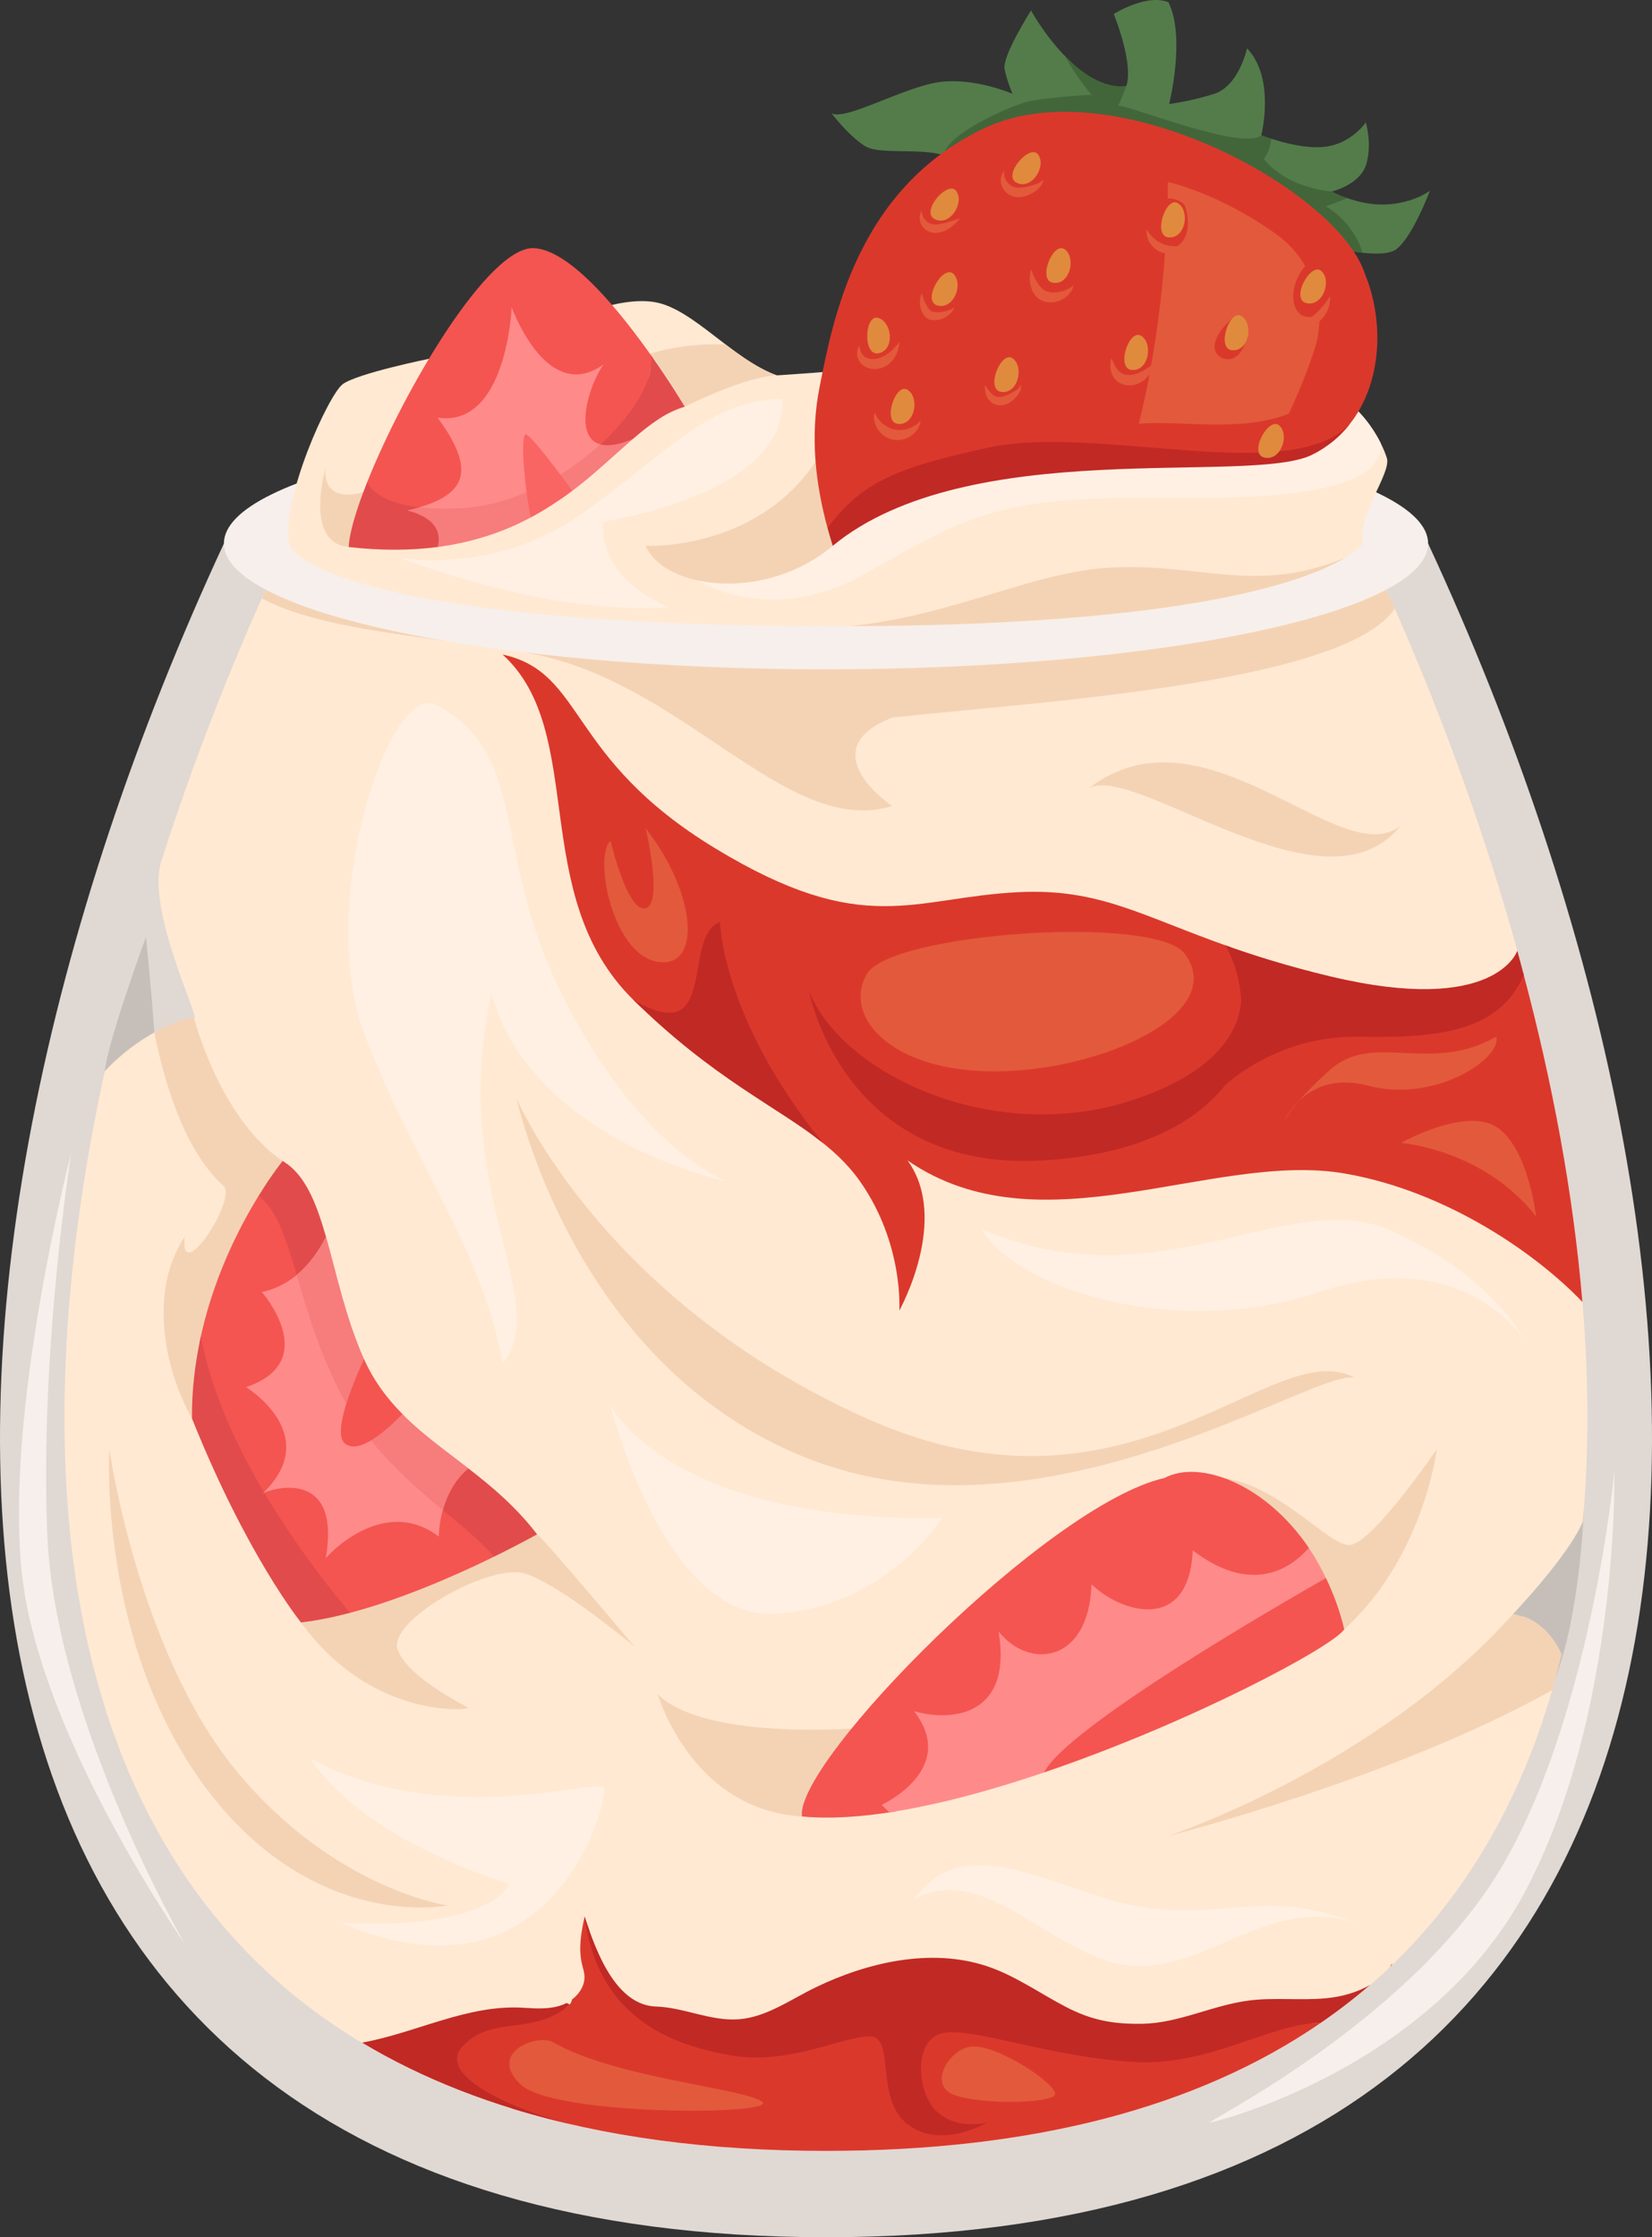 <?xml version="1.0" encoding="UTF-8"?>
<svg xmlns="http://www.w3.org/2000/svg" version="1.1" viewBox="0 0 184.673 250">
  <rect x="0" y="0" width="184.673" height="250" fill="#333333" stroke="none"/>
  <defs>
    <style>
      .cls-1 {
        fill: #fff0e3;
      }

      .cls-2 {
        fill: #f4d3b5;
      }

      .cls-3 {
        fill: #e25a3b;
      }

      .cls-4 {
        fill: #c6bfb9;
      }

      .cls-5 {
        fill: #f96563;
      }

      .cls-6 {
        fill: #ff8a8a;
      }

      .cls-7 {
        fill: #c12925;
      }

      .cls-8 {
        fill: #e0d8d3;
      }

      .cls-9 {
        fill: #f7efeb;
      }

      .cls-10 {
        fill: #e08a3d;
      }

      .cls-11 {
        fill: #ffe9d2;
      }

      .cls-12 {
        fill: #e24b4b;
      }

      .cls-13 {
        fill: #537c4a;
      }

      .cls-14 {
        fill: #f45551;
      }

      .cls-15 {
        fill: #db382c;
      }

      .cls-16 {
        fill: #f77c7c;
      }

      .cls-17 {
        fill: #426639;
      }
    </style>
  </defs>
  <!-- Generator: Adobe Illustrator 28.7.1, SVG Export Plug-In . SVG Version: 1.2.0 Build 142)  -->
  <g>
    <g id="Layer_1">
      <path id="path-24" class="cls-8" d="M25.03,60.734l67.307,8.528,67.307-8.528c38.916,83.768,43.398,189.266-67.307,189.266S-13.886,144.502,25.03,60.734Z"/>
      <path id="path-23" class="cls-4" d="M11.706,119.72c.388-3.543,4.608-15.003,4.608-15.003,0,0,1.465,14.005.934,14.541s-5.542.462-5.542.462ZM173.875,187.537c2.808-7.388,3.175-18.788,3.175-18.788l-16.422-6.832-7.743,22.459"/>
      <path id="path-22" class="cls-11" d="M21.696,113.772c.813.348-5.352-12.064-3.687-17.466,3.373-10.542,7.351-20.782,11.661-30.357l62.666,7.941,62.666-7.941c14.307,31.786,24.936,70.887,21.94,104.074-1.596,3.835-7.783,10.317-7.783,10.317,0,0-.613.975,1.313,5.274-.324,1.354,3.419,1.947,3.037,3.27-2.001,6.929-4.813,13.414-8.565,19.293-13.621,21.349-38.051,32.174-72.608,32.174s-58.987-10.825-72.608-32.174c-14.862-23.291-15.066-56.046-8.022-88.456,1.782-1.935,3.791-3.368,5.542-4.345,2.939.889,4.081-1.76,4.449-1.603Z"/>
      <path id="path-21" class="cls-2" d="M29.269,66.873c.136-.305.265-.621.401-.925l62.666,7.941,62.666-7.941c.306.681.609,1.37.912,2.057-5.65,8.495-41.098,10.511-56.174,12.181-9.275,3.654,0,9.886,0,9.886-11.972,3.657-23.492-14.358-41.257-17.188-12.723-2.027-22.628-2.559-29.214-6.012Z"/>
      <path id="path-20" class="cls-9" d="M92.337,46.675c37.172,0,67.307,6.294,67.307,14.059s-30.134,14.059-67.307,14.059-67.307-6.294-67.307-14.059,30.134-14.059,67.307-14.059ZM20.632,217.175s-14.493-24.985-15.346-45.7,2.693-42.711,2.693-42.711c0,0-7.492,28.782-5.534,47.021,1.958,18.24,18.188,41.389,18.188,41.389ZM180.463,164.473s-2.712,28.337-13.159,45.075-32.897,27.725-32.045,27.631,24.93-6.205,35.342-26.017c10.411-19.812,9.862-46.69,9.862-46.69Z"/>
      <path id="path-19" class="cls-11" d="M32.319,60.734c-.883-4.982,4.388-16.602,5.989-17.801s9.619-2.833,9.619-2.833l14.883-4.069s6.272-3.06,10.515-2.245,8.578,6.379,13.512,8.159c0,0,7.795-.489,8.038-.707s45.322-.335,51.296,1.337c5.973,1.673,8.324,6.905,8.86,8.598s-3.303,6.332-2.676,9.56c0,0-5.857,9.241-58.704,9.241s-61.239-7.659-61.332-9.241Z"/>
      <path id="path-18" class="cls-1" d="M154.387,49.612c.09,4.166-6.608,6.206-22.715,6.015-19.638-.233-22.853,1.599-34.726,8.363-9.111,5.19-16.246,2.417-19.075.844,4.501,1.017,7.918-4.555,12.51-8.456,2.449-1.605,6.628-.687,7.253-4.253,4.877-3.789,16.485-7.615,28.426-10.794,9.348.207,17.76.587,20.11,1.245,4.659,1.305,7.107,4.769,8.216,7.036Z"/>
      <path id="path-17" class="cls-2" d="M150.269,182.07l-42.829,13.705s-5.368,7.933-17.784,7.208c-12.417-.725-16.129-13.67-16.129-13.67,5.368,5.368,23.3,3.741,23.3,3.741,0,0,29.237-26.513,36.963-27.868,7.726-1.356,14.558,7.781,17.16,7.455,2.602-.325,9.678-10.724,9.678-10.724,0,0-1.464,12.106-10.358,20.152ZM60.038,171.45c-.44-.124-26.473-9.536-27.073-9.636s-1.373-32.079-1.373-32.079c-7.038-4.767-9.896-15.962-9.896-15.962-.368-.158-2.195.345-4.449,1.603,1.004,4.951,3.157,13.096,7.808,17.202,1.302,1.702-5.016,11.252-4.41,5.626-3.9,5.788-2.478,14.491.816,20.303s13.825,13.205,13.825,13.205l-1.642,9.588c7.932,10.953,18.874,9.752,18.71,9.552-.164-.2-6.589-3.217-7.882-6.465-1.293-3.247,10.221-9.686,14.126-8.569,3.905,1.117,12.315,8.174,12.315,8.174,0,0-10.434-12.415-10.874-12.54ZM38.978,61.127c5.081.476,13.704-6.047,13.704-6.047l23.864-9.632c7.383-3.616,10.291-3.502,10.291-3.502-1.993-.719-3.887-2.057-5.718-3.448-3.612-.143-8.1.348-12.418,2.669-9.445,5.077-21.007,11.345-27.072,13.521-6.066,2.177-5.212-2.456-5.212-2.456,0,0-2.519,8.419,2.562,8.895ZM72.174,60.989c2.157,4.952,13.529,6.276,20.916,0,7.058-4.625,5.986-26.581,0-12.898-5.986,13.683-20.916,12.898-20.916,12.898ZM150.361,62.329v-0c-10.059,4.176-16.244.494-26.387,1.11-8.793.534-17.092,5.279-28.938,6.529,37.809-.12,50.993-5.027,55.325-7.638ZM96.946,158.534c-29.675-13.252-39.184-35.755-39.184-35.755,0,0,6.467,30.508,33.281,40.478,26.815,9.97,56.678-10.893,60.512-9.232-9.22-5.275-24.934,17.761-54.61,4.509ZM26.371,197.815c-10.933-13.312-14.154-35.897-14.154-35.897,0,0-1.299,21.721,10.809,37.889,12.107,16.168,27.01,13.122,27.01,13.122,0,0-12.732-1.802-23.665-15.114ZM170.551,180.715l-1.391-.376c-15.444,17.222-38.623,24.836-38.623,24.836,0,0,25.169-6.351,42.961-16.295.383-1.324.746-2.658,1.071-4.014-1.143-2.552-2.831-3.665-4.018-4.151ZM121.696,88.099c5.193-2.961,26.526,14.898,34.912,4.111-6.542,5.58-21.863-14.179-34.912-4.111Z"/>
      <path id="path-16" class="cls-1" d="M67.432,58.275s-.985,6.031,7.302,9.572c-13.842.984-30.035-5.518-30.035-5.518,0,0,10.621,1.978,20.339-4.916.835-.592,1.631-1.176,2.394-1.749,8.119-6.101,12.49-10.966,20.003-11.085.632,10.743-20.003,13.697-20.003,13.697ZM40.749,115.601c5.524,14.5,13.257,24.152,15.434,36.764,5.671-7.041-6.108-19.382-1.256-41.243,4.852,16.573,26.454,20.913,26.454,20.913,0,0-9.25-2.982-18.011-19.813s-3.905-27.499-14.452-33.385c-5.305-3.266-13.693,22.264-8.17,36.764ZM147.493,144.374c16.183-5.425,22.852,5.307,22.852,5.307,0,0-3.439-7.089-14.866-12.18s-25.916,8.367-45.756-.154c3.744,6.547,21.587,12.452,37.77,7.027ZM105.281,169.637c-30.749.47-37.077-12.679-37.077-12.679,0,0,6.072,24.222,18.539,23.381,12.466-.841,18.539-10.702,18.539-10.702ZM128.908,213.283c-9.39-.936-20.746-9.764-26.727-1.013,7.995-4.57,16.026,6.972,24.569,7.412,8.543.44,15.042-7.864,24.805-4.82-9.89-3.725-13.257-.643-22.648-1.578ZM67.546,199.807c-.435-1.31-17.69,4.804-32.834-3.272,6.257,9.394,22.223,13.972,22.223,13.972,0,0-1.839,5.241-18.851,4.355,24.042,10.251,29.897-13.745,29.462-15.055Z"/>
      <path id="path-15" class="cls-13" d="M104.949,9.179c3.95-.559,8.242,1.299,8.242,1.299,0,0-.594-1.317-.89-2.759-.295-1.442,2.951-6.549,2.951-6.549,0,0,1.771,3.236,4.425,5.712,2.56,2.891,3.935,2.964,6.228,2.752.858-2.544-1.398-8.065-1.398-8.065,0,0,3.641-2.316,6.112-1.318,1.94,3.909.082,11.365.082,11.365,0,0,2.168-.233,4.993-1.116,2.825-.883,3.706-5.101,3.706-5.101,3.22,3.386,1.597,9.701,1.597,9.701,0,0,.262.794,1.114.399,1.4.458,3.865,1.122,5.902.916,3.032-.306,4.667-2.74,4.667-2.74,0,0,.736,2.393.047,4.687-.69,2.295-3.85,3.039-3.85,3.039,0,0-.252.632,1.744.745,1.129.394,2.688.781,4.311.704,3.149-.149,4.921-1.544,4.921-1.544,0,0-1.957,5.205-3.774,6.552-1.817,1.347-8.671-.568-8.671-.568l-40.501-9.186c-2.211-2.038-8.358-.538-10.288-1.823s-3.671-3.636-3.671-3.636c1.494.919,8.051-2.904,12-3.463Z"/>
      <path id="path-14" class="cls-17" d="M141.296,17.758c2.627,3.356,7.581,3.64,7.581,3.64,0,0,.685.374,1.744.744-.877.352-2.343.931-2.423.898-.108-.044,3.072,1.616,4.101,5.2-2.384-.256-4.892-.954-4.892-.954l-14.305-3.245-27.593-6.783c.479-2.373,7.032-5.184,8.934-5.778,1.902-.594,7.615-.89,7.615-.89,0,0-1.211-1.167-3.073-4.391l.007.001c1.883,1.951,4.311,3.673,6.911,3.433-.061.24-.881,2.183-.881,2.183.953-.131,14.037,5.131,15.973,3.283,0,0,.433.175,1.114.398-.046.628-.236,1.441-.816,2.262Z"/>
      <path id="path-13" class="cls-15" d="M176.892,145.489c-4.999-5.25-15.015-12.345-26.532-14.349-14.739-2.564-33.997,8.813-48.905-1.464,4.774,6.593-.925,16.778-.925,16.778,0,0,.525-7.439-4.379-14.425-1.438-2.049-3.205-3.636-5.271-5.155v-0l-10.328-13.95s.058,2.019-1.961,2.444-6.861-3.137-6.861-3.137c0,0-.023.122-.06.324-.301-.288-.594-.555-.899-.855-11.853-11.695-5.017-29.855-14.589-38.562,9.28,2.032,7.072,11.519,23.755,21.65,16.683,10.131,22.055,5.489,33.936,4.906,9.055-.444,13.745,2.669,23.685,6.144-.023.037-.037.059-.037.059l8.712,7.709s17.299-.877,20.056-2.444c2.403-1.365,3.694-2.253,3.988-2.46,3.262,12.233,5.608,24.671,6.615,36.788ZM152.561,30.55c-3.084-9.37-28.13-22.972-42.45-16.257-14.321,6.714-17.018,21.514-18.497,28.983-1.081,5.459-.448,10.803.894,15.729h0l1.834-.383,10.322-5.609s18.623-2.693,25.355-2.019c6.668.667,16.554-.428,18.702-1.466,5.583-4.279,6.449-12.659,3.841-18.977ZM155.334,219.816c.083-.079.171-.152.254-.232l.035-.175c-.085.145-.193.27-.289.406ZM134.51,227.257c-5.468,1.21-9.364.703-16.882-3.434s-18.796-1.74-18.796-1.74c0,0-11.141,6.493-21.325,4.853-10.184-1.64-11.619-11.072-11.619-11.072l.026-.045c-.202-.566-.387-1.123-.557-1.654-.393,1.749-.707,3.577-.298,5.322.095.407.234.807.271,1.223.096,1.073-.518,2.068-1.392,2.731-0.0.001-0.0.004-0.0.005-.309,2.113-6.559,1.577-6.559,1.577,0,0-8.715,1.025-8.92,4.169-.205,3.144,8.92,6.467,8.92,6.467,0,0-.006.001-.006.001,10.166,3.118,21.827,4.692,34.963,4.692,22.99,0,41.485-4.805,55.307-14.301-.001,0-7.665-.003-13.133,1.207Z"/>
      <path id="path-12" class="cls-7" d="M93.09,60.989c-.206-.653-.4-1.315-.582-1.984,3.85-5.229,7.982-6.811,17.983-8.986,12.222-2.657,33.739,4.369,40.394-2.623-1.095,1.391-2.484,2.574-4.214,3.425-7.046,3.462-38.374-2.315-53.58,10.168ZM169.62,106.236c-.026.077-2.463,7.286-20.937,2.862-4.682-1.121-8.459-2.311-11.682-3.456.585,1.048.987,2.115,1.27,3.176-.018-.025-.033-.042-.041-.036.017.021.031.046.048.068.262.99.412,1.971.473,2.927-.183,3.085-2.303,7.886-12.092,11.135-15.557,5.162-32.603-2.887-36.234-12.2,0,0,3.766,20.25,26.111,18.964,10.676-.615,17.062-4.196,20.367-8.348 0-0,5.745-5.632,14.958-5.481,8.284.136,15.642-.286,18.482-6.895-.241-.906-.474-1.813-.724-2.716ZM91.99,127.717c-11.341-14.008-11.503-24.699-11.503-24.699-4.366,1.635-.025,14.435-9.715,8.682,9.013,8.893,16.152,11.98,21.215,16.019l.003-.002ZM139.548,223.558c-4.015.526-7.788,2.522-11.837,2.588-3.295.054-5.679-.384-8.601-1.907-2.923-1.523-5.647-3.482-8.774-4.524-6.27-2.089-13.397-.428-19.181,2.375-2.806,1.36-5.468,3.319-8.577,3.554-3.114.235-6.106-1.319-9.228-1.422-4.406-.145-6.648-5.862-7.992-10.06,1.495,11.651,10.196,14.482,16.557,15.545,6.361,1.063,12.551-2.266,15.385-2.145,2.834.122.432,6.928,4.156,9.812s8.891-.195,8.891-.195c0,0-3.33.922-5.632-1.241-2.302-2.162-2.684-8.325.926-8.795,3.61-.469,11.691,2.704,21.109,3.274,8.46.512,15.342-4.362,20.893-4.369,1.935-1.329,3.78-2.748,5.531-4.261-1.466.875-3.235,1.347-4.951,1.508-2.882.271-5.804-.115-8.675.261ZM51.686,228.699c3.308-3.627,7.878-1.085,12.022-4.696,0,0-.144-.061-.377-.18-.138.071-.277.14-.42.195-1.37.525-2.888.438-4.352.342-6.267-.408-11.914,2.771-18.08,3.896,6.81,4.079,14.638,7.13,23.459,9.15-5.753-1.412-15.347-5.313-12.252-8.707Z"/>
      <path id="path-11" class="cls-14" d="M55.215,173.956c-4.081,1.999-10.189,4.712-16.083,6.269h0l-5.402-1.758-9.989-19.252-1.445-9.151c1.43-7.059,4.402-12.85,6.608-16.425h0l2.761-1.046s4.849,18.389,10.54,25.23c5.691,6.841,13.977,11.321,13.977,11.321l-.968,4.813h0ZM110.68,197.314l35.018-19.521.618-4.824 0.0 0c-4.88-7.182-12.228-9.899-16.148-7.811-13.044,2.957-41.39,31.804-40.512,37.825,3.076.296,6.633.057,10.451-.565l10.573-5.104Z"/>
      <path id="path-10" class="cls-12" d="M21.461,158.506c-.03-3.228.361-6.3.992-9.164.478,2.452,1.217,5.051,2.258,7.711,3.92,10.018,10.972,19.084,14.421,23.172-1.875.495-3.729.873-5.488,1.074,0,0-6.049-7.458-12.183-22.793ZM52.353,164.084l-5.97-2.872-8.276-8.063-1.667-14.946c-1.108-3.879-2.369-7.017-4.847-8.469,0,0-1.161,1.428-2.689,3.904,4.146,3.023,4.114,13.588,10.198,23.888,4.723,7.996,12.835,12.412,16.113,16.43,2.934-1.437,4.824-2.506,4.824-2.506-2.366-3.08-5.043-5.323-7.685-7.366Z"/>
      <path id="path-09" class="cls-6" d="M29.357,166.893c6.867-6.583-1.852-11.884-1.852-11.884,8.553-2.901,1.764-10.635,1.764-10.635,3.658-.773,5.873-3.593,7.17-6.171,1.159,4.059,2.151,8.929,4.19,13.555,2.542,5.768,7.078,8.734,11.724,12.326-3.369,2.808-3.295,7.626-3.295,7.626-5-3.854-10.411-.072-12.642,2.412,1.767-10.166-6.132-7.794-7.058-7.229ZM29.269,166.982c.032-.03.057-.059.088-.089-.066.04-.099.072-.088.089ZM130.537,190.988l17.688-14.645c-.581-1.207-1.212-2.346-1.91-3.373-2.05,2.318-6.384,5.291-12.98.282-.425,9.334-8.108,6.931-11.315,3.779-.305,8.872-7.007,9.551-10.394,5.273,1.589,9.404-5.156,10.138-9.446,8.914,5.023,6.502-3.626,10.466-3.626,10.466,0,0,.301.307.857.836,5.42-.823,11.402-2.456,17.305-4.459l13.82-7.074Z"/>
      <path id="path-08" class="cls-16" d="M52.353,164.085c-1.614,1.345-2.433,3.148-2.853,4.665-3.502-2.91-7.56-6.418-10.398-11.224-3.137-5.312-4.646-10.685-5.943-15.067,1.463-1.209,2.531-2.767,3.281-4.256 0.0.001 0.0.001 0.0.002.591,2.07,1.141,4.352,1.806,6.705.01.037.022.074.032.11.148.521.301,1.045.462,1.572.054.176.114.352.17.528.125.396.249.792.385,1.19.099.292.21.583.316.874.103.284.2.568.309.852.222.577.458,1.152.709,1.724.017.039.039.071.056.109-.055-.107,2.071,5.712,2.071,5.712l2.23.432c.219.222.431.453.658.667.129.122.264.237.395.357.339.309.681.616,1.033.914.204.173.411.344.618.514.286.234.575.468.867.699.249.197.499.395.751.591.147.114.297.228.445.342.856.656,1.723,1.311,2.599,1.989.001 0.0.001.001.002.001Z"/>
      <path id="path-07" class="cls-14" d="M41.031,53.918c4.161-10.472,13.609-26.427,18.657-26.189,4.112.194,9.749,7.202,13.347,12.346l-.02-.005-1.618,6.724-9.505,8.746s-14.813,4.752-18.251,3.084c-3.436-1.667-2.613-4.702-2.611-4.706ZM40.685,151.868c-1.833,4.049-3.388,8.425-2.113,9.446,1.484,1.187,4.3-1.144,6.414-3.302-1.7-1.716-3.19-3.666-4.301-6.144ZM116.717,198.061c16.448-5.579,32.272-14.045,33.553-15.991-.501-2.104-1.212-3.997-2.044-5.728-5.018,2.852-29.008,16.678-31.508,21.718Z"/>
      <path id="path-06" class="cls-12" d="M48.935,61.123c-2.924.385-6.215.43-9.958.004.078-1.585.844-4.168,2.053-7.21.755,1.326,3.11,3.248,10.506,2.871,11.095-.566,22.175-11.655,21.21-17.122,2.26,3.195,3.798,5.782,3.798,5.782-1.977.549-3.808,1.899-5.775,3.59l.001-.001c.001-.002-4.182,2.775-4.182,2.775l-13.493,7.167-4.161,2.144h0Z"/>
      <path id="path-05" class="cls-6" d="M48.918,46.675c7.755,1.121,8.275-12.323,8.275-12.323,1.278,3.214,4.924,10.197,10.289,6.364-1.646,2.256-3.424,8.116-.377,8.937h0c-.703,2.101-3.797,4.674-3.797,4.674,0,0-11.78,4.55-11.982,4.348s-4.451-1.99-4.451-1.99c5.412-1.579,6.198-4.365,2.043-10.009ZM66.589,52.723l-4.372,3.368c1.608-1.078,3.044-2.23,4.372-3.368Z"/>
      <path id="path-04" class="cls-16" d="M70.771,49.037l-0.0.001c-0.0 0-.001 0-.001.001-1.055.907-2.151,1.91-3.329,2.946-.084.074-.168.148-.253.222-.196.171-.396.343-.597.516-.152.13-.306.26-.461.39-.169.142-.339.285-.512.427-.22.181-.445.361-.671.541-.123.098-.243.196-.368.294-.198.154-.405.307-.608.46-.146-.2-3.09-.305-3.09-.305l-1.545,3.291c-.006.003-.011.006-.017.009-.43.228-.869.451-1.321.664-.025.012-.048.024-.073.036-.499.233-1.013.456-1.541.668-.064.026-.131.049-.195.074-.448.176-.908.344-1.379.502-.138.046-.28.09-.42.135-.415.133-.839.258-1.272.376-.159.043-.318.085-.479.126-.45.114-.912.219-1.382.316-.143.029-.282.061-.427.089-.615.118-1.243.223-1.894.309.372-1.469-.049-3.212-3.414-4.086.483-.11.928-.229,1.354-.353,1.274.148,2.81.198,4.662.104,5.759-.294,11.499-3.428,15.568-7.135.833.224,2.006.094,3.666-.616Z"/>
      <path id="path-03" class="cls-5" d="M59.337,57.821c-.793-3.796-1.154-9.375-.552-9.277.58.094,3.572,4.084,5.187,6.29-1.401,1.056-2.927,2.077-4.635,2.987Z"/>
      <path id="path-02" class="cls-3" d="M146.946,39.04c.335-1.027.503-2.077.535-3.122.016-.014.034-.022.05-.036.662-.581.985-1.342,1.09-1.885.107-.552.046-.891.046-.891,0,0-.171.3-.469.709-.301.41-.741.908-1.278,1.378-.083.074-.165.129-.249.198-2.375.409-2.89-3.206-.768-5.669-.798-1.359-1.874-2.57-3.203-3.526-6.403-4.606-12.146-5.871-12.146-5.871,0,0,.007.678-.018,1.854.946-.05,1.803.484,1.927.841.675,1.936.28,3.861-.878,4.495-.436.02-.925-.012-1.412-.187-.626-.225-1.155-.625-1.49-1-.339-.372-.502-.69-.502-.69,0,0-.082.351.09.917.159.551.667,1.324,1.584,1.658.13.046.255.056.383.079-.255,3.513-.725,7.895-1.562,12.576-.105.075-.224.156-.356.242-.535.348-1.294.776-2.025.792-.374.009-.705-.065-.96-.227-.266-.16-.48-.435-.635-.701-.157-.266-.268-.515-.345-.688-.073-.166-.12-.273-.12-.273,0,0-.028.104-.06.296-.03.192-.065.473-.031.837.036.356.147.833.534,1.259.385.434,1.026.685,1.654.661.645-.021,1.187-.298,1.571-.603.256-.204.442-.419.603-.629-.341,1.81-.737,3.656-1.2,5.505,5.156-.374,11.233,1.005,16.748-1.099,1.071-2.236,2.051-4.624,2.892-7.202ZM135.817,39.104c-.468-1.537,2.423-4.419,2.972-3.781l.732,1.242c-.292,4.425-3.236,4.077-3.705,2.54ZM110.186,43.932c-.128-.556-.092-.895-.092-.895,0,0,.197.294.51.692.157.195.358.4.583.514.223.116.465.144.766.102.568-.08,1.227-.488,1.628-.728.414-.251.494-.606.494-.606-.004-.027.189.378-.149.917-.158.261-.374.508-.655.76-.284.247-.678.503-1.184.578-.491.084-1.05-.078-1.373-.397-.33-.312-.457-.664-.527-.937ZM117.054,32.571c.708.216,1.528.091,2.08-.151.564-.236.888-.542.888-.542,0,0-.018.106-.09.289-.071.183-.204.446-.452.72-.463.538-1.521,1.154-2.775.793-.307-.093-.618-.281-.831-.507-.216-.223-.357-.463-.462-.687-.208-.451-.286-.889-.297-1.248-.018-.726.182-1.121.182-1.121,0,0,.101.428.383.985.278.525.786,1.327,1.375,1.469ZM112.302,21.32c-.325-.389-.442-.851-.431-1.202.009-.357.118-.616.207-.776.093-.16.163-.229.163-.229,0,0-.062.423.157.915.209.489.753.927,1.414.939.689.02,1.528-.215,2.035-.397.528-.195.799-.504.799-.504,0,0-.006.099-.065.274-.059.173-.19.422-.425.668-.233.247-.559.486-.943.681-.386.193-.871.373-1.454.348-.584-.018-1.149-.324-1.458-.716ZM103.272,25.492c-.303-.33-.433-.707-.462-1.015-.052-.637.236-.926.216-.921,0,0-.012.375.238.786.12.203.308.407.535.549.231.14.473.199.792.196.63-.017,1.348-.257,1.846-.4.432-.144.836-.279.836-.279,0,0-.179.305-.598.688-.427.358-1.053.882-2.071.937-.5.02-1.034-.207-1.33-.542ZM105.919,34.715c.472-.152.768-.343.768-.343,0,0-.103.339-.527.739-.427.377-1.171.841-2.222.6-.285-.083-.54-.303-.672-.499-.143-.202-.22-.387-.287-.573-.129-.372-.158-.724-.142-1.01.035-.577.218-.878.218-.878,0,0,.054.346.24.81.093.231.221.489.39.743.177.27.368.493.534.524.526.132,1.254.04,1.7-.113ZM95.824,39.714c-.049-.762.227-1.105.202-1.113.014-.016.055.456.338.942.277.461.939.693,1.662.534.737-.146,1.376-.625,1.81-1.068.434-.442.694-.782.694-.782,0,0,.017.423-.212,1.08-.211.626-.84,1.615-2.062,1.88-.592.129-1.231.007-1.68-.302-.46-.295-.722-.792-.753-1.172ZM100.07,48.015c.737.135,1.517-.064,2.033-.358.526-.288.805-.627.805-.627,0,0-.007.104-.054.293-.047.189-.152.459-.364.755-.396.58-1.384,1.273-2.625,1.062-1.236-.242-1.914-1.24-2.079-1.923-.094-.352-.097-.642-.074-.835.023-.193.053-.293.053-.293,0,0,.141.417.531.872.378.458,1.037.92,1.774,1.055ZM132.454,106.594c4.9,6.641-9.406,13.143-21.297,13.129-11.891-.014-17.004-6.401-14.211-10.942,2.793-4.541,32.237-6.621,35.508-2.187ZM68.248,93.967s1.921,8.089,3.926,7.528c2.006-.561,0-8.948,0-8.948,5.887,7.579,6.21,15.913,1.197,14.899-5.013-1.014-7.013-11.875-5.124-13.479ZM143.426,125.53c.253-.54.799-1.521,1.731-2.446-1.013,1.186-1.506,1.999-1.731,2.446ZM152.98,121.327c-3.861-1.023-6.332.279-7.823,1.757.805-.943,1.936-2.118,3.538-3.542,4.868-4.327,11.108.551,18.57-3.696.645,2.44-6.881,7.442-14.286,5.481ZM143.246,125.948s.04-.14.18-.418c-.118.252-.18.418-.18.418ZM171.713,135.919c-5.955-7.546-15.105-8.2-15.105-8.2,0,0,7.159-4.049,10.696-1.77,3.537,2.279,4.409,9.97,4.409,9.97ZM85.172,234.845c2.152,1.527-23.283,1.666-27-1.94s1.97-5.657,3.634-4.701c6.994,4.018,21.213,5.113,23.366,6.64ZM117.918,234.082c-.504,1.008-8.368,1.109-11.292,0-2.924-1.109-.521-5.098,1.916-5.383,2.924-.342,9.88,4.375,9.376,5.383Z"/>
      <path id="path-01" class="cls-10" d="M131.686,22.712c1.353.86.858,3.921-1.015,3.819-1.873-.102-.339-4.679,1.015-3.819ZM126.556,41.344c1.873.102,2.368-2.959,1.015-3.819-1.353-.86-2.888,3.717-1.015,3.819ZM138.79,35.322c-1.353-.86-2.888,3.717-1.015,3.819,1.873.102,2.368-2.959,1.015-3.819ZM141.334,51.13c1.824.436,2.861-2.486,1.684-3.575-1.177-1.089-3.508,3.139-1.684,3.575ZM146.038,33.869c1.824.436,2.861-2.486,1.684-3.575-1.177-1.089-3.508,3.139-1.684,3.575ZM111.952,43.797c1.863.22,2.551-2.802,1.255-3.747-1.296-.945-3.118,3.526-1.255,3.747ZM119.019,27.859c-1.296-.945-3.118,3.526-1.255,3.747,1.863.22,2.551-2.802,1.255-3.747ZM116.063,17.287c-.922-1.312-4.09,2.331-2.398,3.141,1.692.81,3.319-1.828,2.398-3.141ZM104.509,24.499c1.692.81,3.319-1.828,2.398-3.141-.922-1.312-4.09,2.331-2.398,3.141ZM98.246,39.471c1.829-.417,1.464-3.496-.074-3.951-1.538-.455-1.755,4.368.074,3.951ZM104.803,34.139c1.812.486,2.928-2.406,1.782-3.527-1.146-1.121-3.594,3.04-1.782,3.527ZM100.443,47.379c1.873.102,2.368-2.959,1.015-3.819-1.353-.86-2.888,3.717-1.015,3.819Z"/>
    </g>
  </g>
</svg>